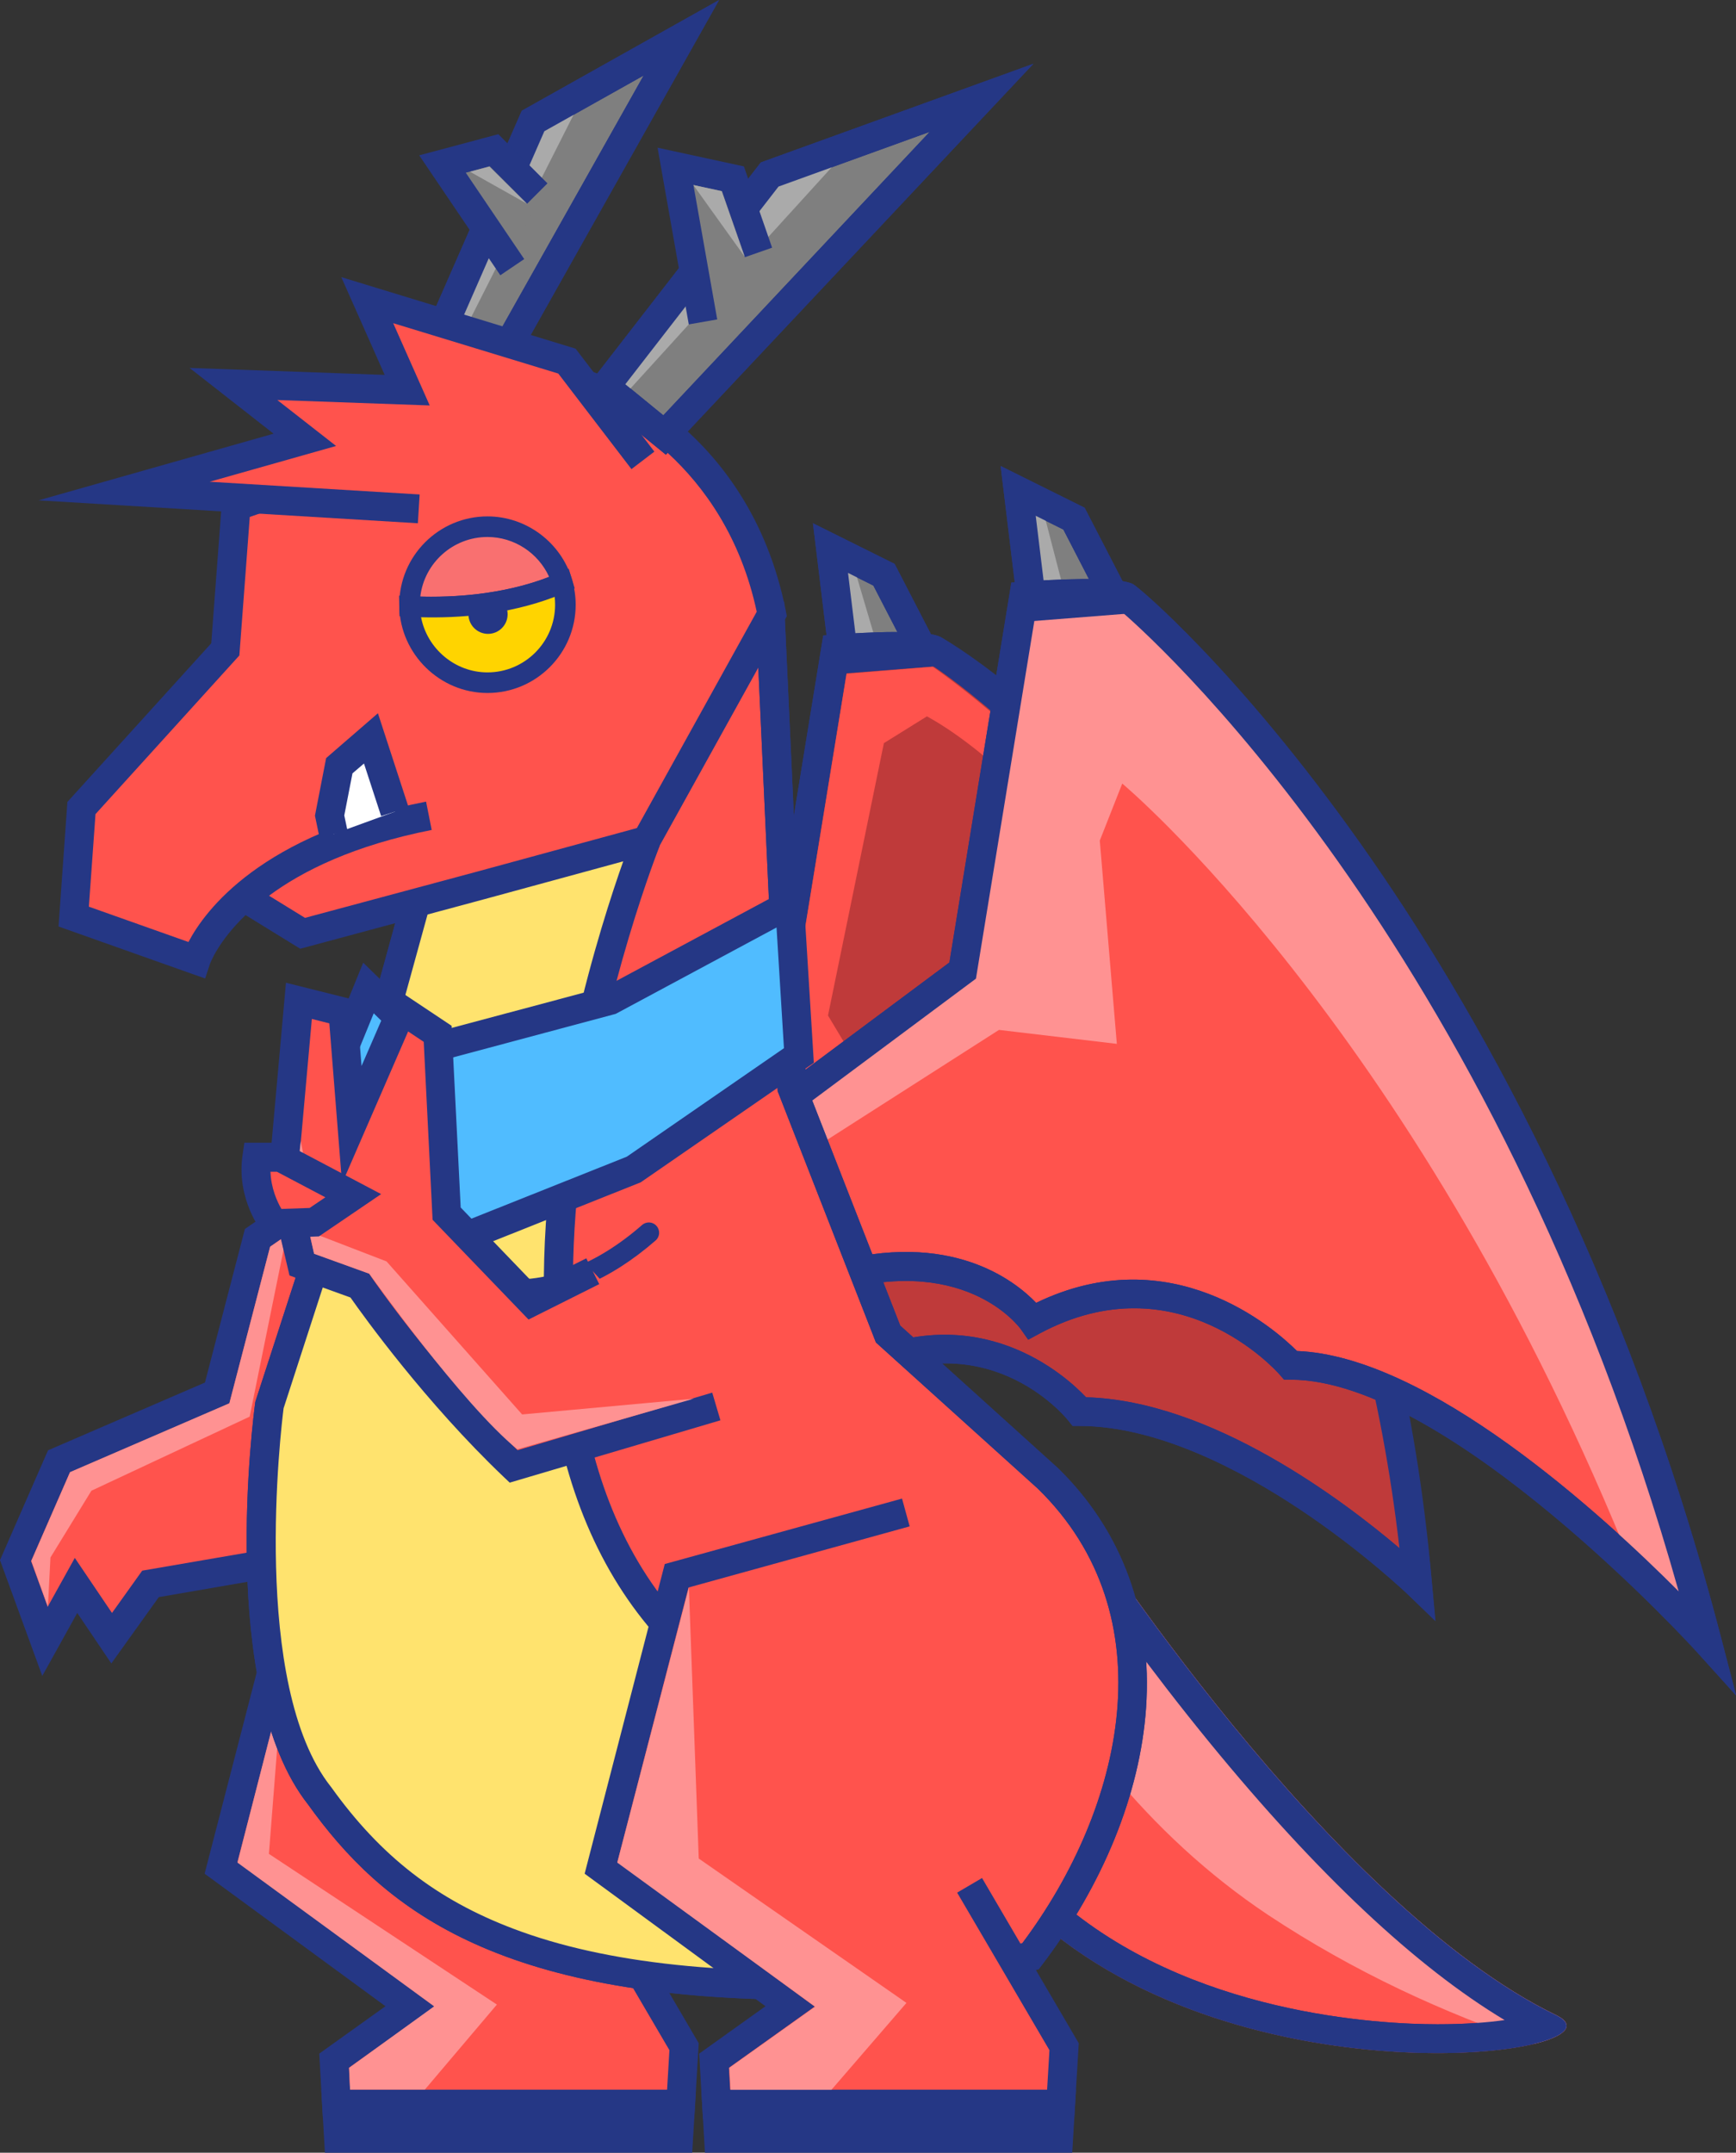 <?xml version="1.0" encoding="UTF-8"?><svg id="Layer_2" xmlns="http://www.w3.org/2000/svg" viewBox="0 0 156.87 194.43"><rect x="0" y="0" width="156.87" height="194.43" fill="#333333" stroke="none"/><defs><style>.cls-1{fill:#50bcff;}.cls-2{fill:#ffd400;}.cls-3{fill:#aaa;}.cls-4{fill:#bf3a3a;}.cls-5{fill:#fff;}.cls-6{fill:#253785;}.cls-7{fill:#253785;}.cls-8{fill:#ff9292;}.cls-9{fill:#f97070;}.cls-10{fill:#7f7f7f;}.cls-11{fill:#ff534d;}.cls-12{fill:#ffe36e;}</style></defs><g id="Layer_1-2"><polyline class="cls-11" points="47.51 136.61 26.81 142.32 19.97 168.7 37.06 181.21 30.19 186.12 30.41 190.04 61.51 190.04 61.82 184.86 53.28 170.28"/><polygon class="cls-6" points="62.73 191.35 29.18 191.35 28.85 185.48 34.83 181.2 18.49 169.23 25.73 141.26 47.17 135.35 47.86 137.86 27.88 143.38 21.46 168.17 39.28 181.23 31.53 186.76 31.64 188.74 60.28 188.74 60.49 185.17 52.15 170.94 54.4 169.62 63.14 184.54 62.73 191.35"/><polygon class="cls-7" points="30.41 190.04 30.59 193.13 61.32 193.13 61.51 190.04 30.41 190.04"/><path class="cls-6" d="M62.55,194.43H29.36l-.33-5.69h33.86l-.34,5.69ZM31.82,191.82h28.27l.03-.48h-28.33l.03.48Z"/><polygon class="cls-8" points="25.46 152.62 21.46 168.23 39.23 181.21 31.55 186.76 31.63 188.73 38.39 188.73 44.9 181.05 24.3 167.44 25.46 152.62"/><path class="cls-11" d="M97.55,137.01s22.52,35.13,43.17,45.05c6.7,3.49-28.42,8.31-47.46-9.12l-8.85-22.79,13.14-13.14Z"/><path class="cls-6" d="M97.14,141.11c2.3,3.38,6.66,9.56,12.23,16.36,9.66,11.79,18.58,20.17,26.59,24.98-1.54.22-3.57.38-6.06.38-5.1,0-22.49-.83-34.44-11.4l-8.01-20.63,9.69-9.69M97.55,137.01l-13.14,13.14,8.85,22.79c10.56,9.67,26.07,12.49,36.64,12.49,8.49,0,13.8-1.82,10.82-3.37-20.65-9.92-43.17-45.05-43.17-45.05h0Z"/><path class="cls-8" d="M114.58,172.95c7.83,5.18,15.87,8.85,24.07,11.64,2.76-.67,3.77-1.65,2.07-2.53-20.65-9.92-43.17-45.05-43.17-45.05l-7.5,7.5c6.04,11,13.53,21.1,24.53,28.44Z"/><path class="cls-6" d="M97.14,141.11c2.3,3.38,6.66,9.56,12.23,16.36,9.66,11.79,18.58,20.17,26.59,24.98-1.54.22-3.57.38-6.06.38-5.1,0-22.49-.83-34.44-11.4l-8.01-20.63,9.69-9.69M97.55,137.01l-13.14,13.14,8.85,22.79c10.56,9.67,26.07,12.49,36.64,12.49,8.49,0,13.8-1.82,10.82-3.37-20.65-9.92-43.17-45.05-43.17-45.05h0Z"/><polygon class="cls-10" points="39.16 31.48 48.16 10.92 61.56 3.41 44.48 33.77 39.16 31.48"/><path class="cls-6" d="M45.04,35.43l-7.6-3.27,9.71-22.16L64.98,0l-19.94,35.43ZM40.88,30.81l3.04,1.31,14.24-25.3-8.97,5.03-8.3,18.96Z"/><polygon class="cls-3" points="48.16 10.92 39.16 31.48 41.07 31.63 52.52 9 48.16 10.92"/><path class="cls-6" d="M45.04,35.43l-7.6-3.27,9.71-22.16L64.98,0l-19.94,35.43ZM40.88,30.81l3.04,1.31,14.24-25.3-8.97,5.03-8.3,18.96Z"/><polyline class="cls-10" points="46.29 24.13 39.98 14.81 44.64 13.57 48.55 17.48"/><polygon class="cls-6" points="45.21 24.86 37.88 14.03 45.03 12.12 49.47 16.56 47.63 18.4 44.25 15.02 42.09 15.6 47.37 23.4 45.21 24.86"/><polygon class="cls-3" points="42.47 15.51 44.22 15.04 47.6 18.39 42.47 15.51"/><polygon class="cls-10" points="76.26 59.53 83.52 58.96 79.87 51.91 75.04 49.5 76.26 59.53"/><path class="cls-6" d="M75.12,60.93l-1.66-13.67,7.38,3.67,4.74,9.17-10.46.82ZM76.63,51.75l.78,6.39,4.06-.32-2.55-4.93-2.28-1.14Z"/><polygon class="cls-3" points="75.04 49.5 76.26 59.53 79.55 59.27 76.94 50.45 75.04 49.5"/><path class="cls-4" d="M53.31,103.64l16.92-12.59,5.29-32.43s7.59-.56,8.91.08c.41.2,37.99,23.7,43.67,84.36,0,0-16.14-15.56-30.55-15.56,0,0-8.07-10.18-21.02-3.22,0,0-5.62-10.52-18.6-6.34l-4.62-14.29Z"/><path class="cls-6" d="M129.73,146.43l-2.53-2.44s-4.05-3.88-9.73-7.66c-5.17-3.44-12.81-7.54-19.92-7.54h-.63l-.39-.49c-.3-.38-7.59-9.22-19.39-2.88l-1.15.62-.62-1.15c-.21-.39-5.3-9.49-17.05-5.71l-1.24.4-5.31-16.42,17.25-12.84,5.37-32.92,1.02-.08c2.97-.22,8.15-.48,9.58.21.08.04,9.86,5.99,20.33,19.9,9.34,12.4,21.1,33.84,24.07,65.51l.33,3.49ZM98.14,126.2c11.31.31,23.21,9.29,28.32,13.63-6.54-56.69-41.19-79.09-42.61-79.97-.71-.24-4.09-.2-7.21-.01l-5.21,31.93-16.6,12.35,3.95,12.2c6.55-1.72,11.23.17,14.06,2.14,2.04,1.42,3.4,3.06,4.15,4.11,11.45-5.47,19.28,1.64,21.15,3.62Z"/><path class="cls-6" d="M129.7,146.4l-2.5-2.41s-4.05-3.88-9.73-7.66c-5.17-3.44-12.81-7.54-19.92-7.54h-.63l-.39-.49c-.3-.38-7.59-9.22-19.39-2.88l-1.15.62-.62-1.15c-.21-.39-5.3-9.49-17.05-5.71l-1.24.4-5.31-16.42,17.25-12.84,5.37-32.92,1.02-.08c2.97-.22,8.15-.48,9.58.21.09.04,9.9,5.48,20.44,19.18,9.38,12.19,21.16,33.58,23.96,66.24l.3,3.46ZM98.14,126.2c11.33.31,23.26,9.33,28.35,13.66-3.21-29.97-14.11-49.79-22.87-61.26-9.94-13.02-19.21-18.42-19.76-18.73-.69-.25-4.09-.21-7.22-.02l-5.21,31.93-16.6,12.35,3.95,12.2c6.55-1.72,11.23.17,14.06,2.14,2.04,1.42,3.4,3.06,4.15,4.11,11.45-5.47,19.28,1.64,21.15,3.62Z"/><path class="cls-6" d="M75.12,60.93l-1.66-13.67,7.38,3.67,4.74,9.17-10.46.82ZM76.63,51.75l.78,6.39,4.06-.32-2.55-4.93-2.28-1.14Z"/><path class="cls-11" d="M54.84,104.16l16.61-12.35,5.05-30.96,7.78-.63s11.6,7.85,19.31,19.62c7.71,11.77,9.39,16.89,9.39,16.89,0,0-16.71-25.19-29.22-32.03l-3.89,2.42-5.05,24.6,6.55,10.9-8.69-5.89-16.4,11.35-1.44-3.92Z"/><polyline class="cls-11" points="37 130.02 26.63 140.81 13.6 143.06 10.09 147.96 6.87 143.2 4.07 148.24 1.4 140.95 5.33 131.98 19.62 125.82 23.27 111.8 34.3 104.17"/><polygon class="cls-6" points="3.82 151.37 0 140.91 4.34 130.99 18.52 124.87 22.13 111 33.56 103.1 35.04 105.24 24.41 112.6 20.72 126.76 6.32 132.98 2.81 141 4.31 145.12 6.76 140.71 10.12 145.68 12.85 141.86 25.99 139.6 36.06 129.12 37.94 130.92 27.27 142.02 14.35 144.25 10.06 150.24 6.98 145.68 3.82 151.37"/><polygon class="cls-8" points="24.41 112.6 20.73 126.74 6.33 132.96 2.83 140.98 4.33 145.13 4.56 140.67 8.26 134.64 22.56 127.95 25.63 112.84 25.4 111.92 24.41 112.6"/><polygon class="cls-10" points="93.28 54.79 100.84 54.2 97.04 46.84 92 44.34 93.28 54.79"/><path class="cls-6" d="M92.13,56.19l-1.71-14.1,7.59,3.77,4.9,9.48-10.77.85ZM93.59,46.58l.83,6.82,4.37-.34-2.7-5.23-2.49-1.24Z"/><polygon class="cls-3" points="92.39 45.74 93.28 54.79 96.45 54.54 94.41 46.69 92.39 45.74"/><path class="cls-11" d="M69.34,100.79l17.65-13.13,5.52-33.81s7.92-.58,9.3.08c.42.2,35.7,29.84,52.47,94.38,0,0-22.62-25-37.66-25,0,0-9.8-11.26-23.31-4,0,0-5.61-7.96-19.15-3.61l-4.82-14.91Z"/><path class="cls-6" d="M156.87,153.12l-3.56-3.94c-.22-.25-22.41-24.57-36.69-24.57h-.59l-.39-.45c-.37-.42-9.31-10.37-21.71-3.71l-1.02.55-.66-.94c-.21-.29-5.3-7.1-17.68-3.12l-1.24.4-5.51-17.03,17.97-13.38,5.6-34.31,1.02-.08c2.48-.18,8.43-.53,9.96.21.51.25,9.54,7.86,20.6,23.49,10.04,14.19,23.83,38.15,32.57,71.74l1.34,5.14ZM117.19,122.02c11.89.45,27.55,14.74,34.5,21.71-16.71-59.29-48.58-87.02-50.53-88.65-.85-.24-4.33-.2-7.53,0l-5.44,33.31-17.32,12.89,4.14,12.8c10.85-3.03,16.67,1.56,18.62,3.59,12.21-5.9,21.51,2.3,23.56,4.34Z"/><path class="cls-8" d="M71.03,105.32l19.24-12.3,10.65,1.26-1.54-18.36,2.03-5.15s25.86,21.55,45.34,68.92c1.06,2.57,4.18,2.97,5.29,5.54l-2.35-13.67-7.99-19.62-13-25.51-17.94-24.67-8.95-7.84h-6.88s-2.41-.08-2.41-.08l-6,35.25-17.17,11.7,1.68,4.53Z"/><path class="cls-6" d="M156.87,153.12l-3.56-3.94c-.22-.25-22.41-24.57-36.69-24.57h-.59l-.39-.45c-.37-.42-9.31-10.37-21.71-3.71l-1.02.55-.66-.94c-.21-.29-5.3-7.1-17.68-3.12l-1.24.4-5.51-17.03,17.97-13.38,5.6-34.31,1.02-.08c2.48-.18,8.43-.53,9.96.21.51.25,9.54,7.86,20.6,23.49,10.04,14.19,23.83,38.15,32.57,71.74l1.34,5.14ZM117.19,122.02c11.89.45,27.55,14.74,34.5,21.71-16.71-59.29-48.58-87.02-50.53-88.65-.85-.24-4.33-.2-7.53,0l-5.44,33.31-17.32,12.89,4.14,12.8c10.85-3.03,16.67,1.56,18.62,3.59,12.21-5.9,21.51,2.3,23.56,4.34Z"/><path class="cls-6" d="M92.13,56.19l-1.71-14.1,7.59,3.77,4.9,9.48-10.77.85ZM93.59,46.58l.83,6.82,4.37-.34-2.7-5.23-2.49-1.24Z"/><path id="Body" class="cls-11" d="M94.68,133.52c11.7,11.42,9.04,29.29-1.58,43.17,0,0-9.46,2.1-12.4,2.42-31.64,1.58-43.83-5.78-51.82-16.92-7.99-10.09-4.52-35.32-4.52-35.32l4.8-14.79,8.55-31.04,31.96-24.18,1.89,41.42,8.69,22.21,14.44,13.03Z"/><path class="cls-6" d="M72.76,180.62c-28.12,0-38.29-8.41-44.93-17.65-8.21-10.42-4.91-35.23-4.77-36.28l.02-.11,4.83-14.87,8.66-31.44,34.28-25.94,2,43.67,8.5,21.73,14.24,12.86c5.81,5.67,8.56,13.17,7.97,21.69-.54,7.72-3.88,15.96-9.42,23.21l-.29.38-.46.1c-.39.09-9.57,2.12-12.55,2.44h-.07c-2.82.15-5.48.21-8,.21ZM25.63,127.16c-.23,1.81-3.02,25.01,4.27,34.22l.04.05c4.45,6.21,9.52,10.15,16.45,12.77,8.33,3.16,19.52,4.34,34.22,3.61,2.51-.28,9.83-1.87,11.76-2.29,9.19-12.26,13.16-29.58,1.43-41.05l-14.65-13.22-8.88-22.7-1.79-39.16-29.63,22.42-8.45,30.67-4.76,14.67Z"/><path class="cls-12" d="M62.44,149.08c-24.39-22.71-4.03-73.2-4.03-73.2l3.52-13.18-24.23,18.33-8.55,31.04-4.8,14.79s-3.47,25.23,4.52,35.32c7.99,11.14,20.18,18.5,51.82,16.92,2.36-.25,8.89-1.65,11.4-2.2-11.36-14.43-29.66-27.83-29.66-27.83Z"/><path class="cls-6" d="M61.55,150.04c-5.77-5.37-9.57-12.68-11.31-21.72-1.37-7.15-1.46-15.4-.25-24.51,2.04-15.45,7.16-28.27,7.21-28.4l2.42.97c-.05.13-5.06,12.69-7.05,27.82-1.81,13.78-1.42,32.6,10.76,43.94l-1.78,1.91Z"/><path class="cls-6" d="M46.42,117.43c-.47,0-.94-.02-1.41-.06-8.23-.71-13.73-7.39-13.96-7.67-.32-.4-.26-.99.14-1.31.4-.32.98-.26,1.31.14h0c.05.06,5.26,6.36,12.69,6.99,4.37.38,8.69-1.27,12.83-4.88.39-.34.98-.3,1.31.09.34.39.3.98-.09,1.31-4.11,3.58-8.42,5.39-12.83,5.39Z"/><path class="cls-6" d="M72.76,180.62c-28.12,0-38.29-8.41-44.93-17.65-8.21-10.42-4.91-35.23-4.77-36.28l.02-.11,4.83-14.87,8.66-31.44,34.28-25.94,2,43.67,8.5,21.73,14.24,12.86c5.81,5.67,8.56,13.17,7.97,21.69-.54,7.72-3.88,15.96-9.42,23.21l-.29.38-.46.1c-.39.09-9.57,2.12-12.55,2.44h-.07c-2.82.15-5.48.21-8,.21ZM25.63,127.16c-.23,1.81-3.02,25.01,4.27,34.22l.04.05c4.45,6.21,9.52,10.15,16.45,12.77,8.33,3.16,19.52,4.34,34.22,3.61,2.51-.28,9.83-1.87,11.76-2.29,9.19-12.26,13.16-29.58,1.43-41.05l-14.65-13.22-8.88-22.7-1.79-39.16-29.63,22.42-8.45,30.67-4.76,14.67Z"/><path class="cls-11" d="M38.75,73.68c-18.08,3.57-21.02,13.03-21.02,13.03l-11.07-3.92.7-9.81,13-14.33.97-12.92,31.64-10.97s13.53,4.36,16.77,20.68l-11.33,20.45-15.03,4.1-16.03,4.31-5.73-3.52"/><path class="cls-6" d="M18.56,88.38l-1.26-.44-12.01-4.26.8-11.25,13-14.33,1-13.33,32.86-11.39.41.13c.58.19,14.29,4.79,17.65,21.67l.09.47-11.83,21.34-15.56,4.24-16.58,4.46-4.94-3.04c-2.53,2.43-3.22,4.41-3.23,4.45l-.42,1.27ZM8.03,81.89l9,3.19c1.49-2.84,6.55-9.73,21.47-12.68l.51,2.56c-7.04,1.39-11.68,3.7-14.7,5.94l3.25,2,15.49-4.16,14.5-3.95,10.83-19.54c-2.9-13.51-13.27-18.24-15.41-19.09l-30.4,10.53-.94,12.51-13,14.33-.6,8.37Z"/><path class="cls-9" d="M50.8,52.63c-.86-2.92-3.56-5.05-6.75-5.05-3.89,0-7.04,3.15-7.04,7.04,0,.05,0,.11,0,.16,3.31.18,8.8.03,13.79-2.15Z"/><path class="cls-6" d="M39.08,55.76c-.75,0-1.46-.02-2.12-.06l-.86-.05-.02-.86c0-.08,0-.13,0-.18,0-4.4,3.58-7.97,7.97-7.97,3.51,0,6.65,2.35,7.65,5.72l.23.79-.75.33c-4.15,1.81-8.59,2.28-12.09,2.28ZM37.98,53.88c2.85.08,7.39-.13,11.64-1.78-.98-2.16-3.16-3.6-5.57-3.6-3.12,0-5.71,2.35-6.07,5.38Z"/><path class="cls-2" d="M37.01,54.78c.09,3.81,3.2,6.88,7.03,6.88s7.04-3.15,7.04-7.04c0-.69-.1-1.36-.29-1.99-4.99,2.18-10.48,2.33-13.79,2.15Z"/><path class="cls-6" d="M44.05,62.59c-4.3,0-7.87-3.5-7.97-7.79l-.02-1,1,.05c2.87.15,8.41.09,13.36-2.07l.97-.42.3,1.01c.22.74.33,1.5.33,2.25,0,4.4-3.58,7.97-7.97,7.97ZM38.05,55.75c.54,2.82,3.05,4.98,6,4.98,3.37,0,6.11-2.74,6.11-6.11,0-.24-.01-.47-.04-.71-4.26,1.62-8.71,1.93-12.07,1.84Z"/><circle class="cls-6" cx="44.1" cy="55.48" r="1.77"/><polyline class="cls-5" points="30.14 75.33 29.78 73.66 30.66 69.16 33.52 66.69 35.68 73.31"/><polygon class="cls-6" points="28.86 75.6 28.46 73.67 29.47 68.47 34.15 64.42 36.92 72.91 34.44 73.71 32.89 68.96 31.85 69.85 31.11 73.65 31.41 75.07 28.86 75.6"/><polyline class="cls-11" points="37.84 45.96 11.21 44.35 27.54 39.73 21.1 34.68 36.79 35.24 33.18 27.11 51.23 32.61 58.1 41.58"/><polygon class="cls-6" points="37.76 47.26 3.48 45.19 24.72 39.17 17.13 33.23 34.76 33.86 30.84 25.03 52.01 31.49 59.13 40.79 57.06 42.37 50.45 33.74 35.53 29.19 38.83 36.62 25.06 36.13 30.37 40.28 18.95 43.51 37.92 44.66 37.76 47.26"/><polygon class="cls-1" points="33.29 89.24 38.89 94.7 55.15 90.36 71.34 81.67 72.18 95.33 57.26 105.63 36.51 113.9 28.53 100.89 33.29 89.24"/><path class="cls-6" d="M35.98,115.52l-8.9-14.51,5.74-14.06,6.46,6.3,15.4-4.11,17.85-9.58,1.01,16.43-15.65,10.8-21.9,8.73ZM29.99,100.77l7.06,11.51,19.59-7.81,14.2-9.8-.67-10.9-14.53,7.8-17.12,4.58-4.75-4.63-3.78,9.25Z"/><path class="cls-11" d="M53.56,114.81l-5.53,2.77-7.67-7.97-.81-16.24-3.25-2.17-4.51,10.38-.81-10.2-3.97-.99-1.47,16.42,1.74,7.4,5.23,1.89s6.08,8.87,13.9,16.33l18.32-5.41"/><path class="cls-6" d="M46.05,133.9l-.55-.52c-7.05-6.72-12.61-14.45-13.83-16.19l-5.51-1.99-1.95-8.29,1.63-18.15,6.36,1.59.47,5.93,3.05-7.02,5.09,3.39.82,16.41,6.67,6.93,4.68-2.34,1.17,2.33-6.39,3.2-8.67-9.01-.8-16.07-1.41-.94-5.97,13.73-1.15-14.46-1.58-.4-1.32,14.69,1.53,6.51,4.96,1.8.24.35c.06.09,5.81,8.44,13.18,15.6l17.59-5.2.74,2.5-19.04,5.63Z"/><path class="cls-8" d="M28.03,111.66l.35,1.58,4.99,1.8s8.39,11.81,13.38,15.86l15.93-4.57-15.5,1.42-12.25-13.82-6.15-2.37-1.6-8.51-.34,3.07,1.19,5.54Z"/><path class="cls-11" d="M23.21,104.51h2.12l6.59,3.47-3.52,2.39-3.65.14s-2.05-2.54-1.53-6Z"/><path class="cls-6" d="M24.14,111.84l-.41-.51c-.1-.12-2.4-3.03-1.81-7.01l.16-1.11h3.57l8.79,4.64-5.62,3.82-4.68.17ZM24.44,105.82c.05,1.5.61,2.72.99,3.37l2.55-.09,1.42-.96-4.38-2.31h-.57Z"/><polygon class="cls-10" points="54.7 34.92 69.55 15.76 88.7 8.83 60.06 39.29 54.7 34.92"/><path class="cls-6" d="M60.17,41.07l-7.28-5.94,15.86-20.46,24.63-8.91-33.21,35.31ZM56.51,34.71l3.43,2.8,24.07-25.6-13.66,4.94-13.84,17.85Z"/><polygon class="cls-3" points="69.55 15.76 55.43 33.91 56.65 35.44 77.02 13.06 69.55 15.76"/><path class="cls-6" d="M60.17,41.07l-7.28-5.94,15.86-20.46,24.63-8.91-33.21,35.31ZM56.51,34.71l3.43,2.8,24.07-25.6-13.66,4.94-13.84,17.85Z"/><polyline class="cls-10" points="63.53 29.07 61.04 15.02 66.23 16.14 68.54 22.8"/><polygon class="cls-6" points="62.24 29.3 59.42 13.34 67.22 15.03 69.77 22.37 67.31 23.23 65.23 17.26 62.66 16.71 64.81 28.85 62.24 29.3"/><polygon class="cls-3" points="62.65 16.71 65.22 17.27 67.29 23.18 62.65 16.71"/><polyline class="cls-11" points="81.85 136.61 61.14 142.32 54.31 168.7 71.39 181.21 64.53 186.12 64.75 190.04 95.84 190.04 96.16 184.86 87.61 170.28"/><polygon class="cls-6" points="97.07 191.35 63.52 191.35 63.18 185.48 69.17 181.2 52.83 169.23 60.07 141.26 81.51 135.35 82.2 137.86 62.22 143.38 55.79 168.17 73.62 181.23 65.87 186.76 65.98 188.74 94.62 188.74 94.83 185.17 86.49 170.94 88.74 169.62 97.48 184.54 97.07 191.35"/><polygon class="cls-7" points="64.75 190.04 64.93 193.13 95.66 193.13 95.84 190.04 64.75 190.04"/><path class="cls-6" d="M96.89,194.43h-33.19l-.33-5.69h33.86l-.34,5.69ZM66.16,191.82h28.27l.03-.48h-28.33l.03.48Z"/><polygon class="cls-8" points="62.25 143.37 55.78 168.23 73.65 181.24 65.9 186.76 66.01 188.75 75.13 188.75 81.91 180.9 63.14 167.86 62.25 143.37"/></g></svg>